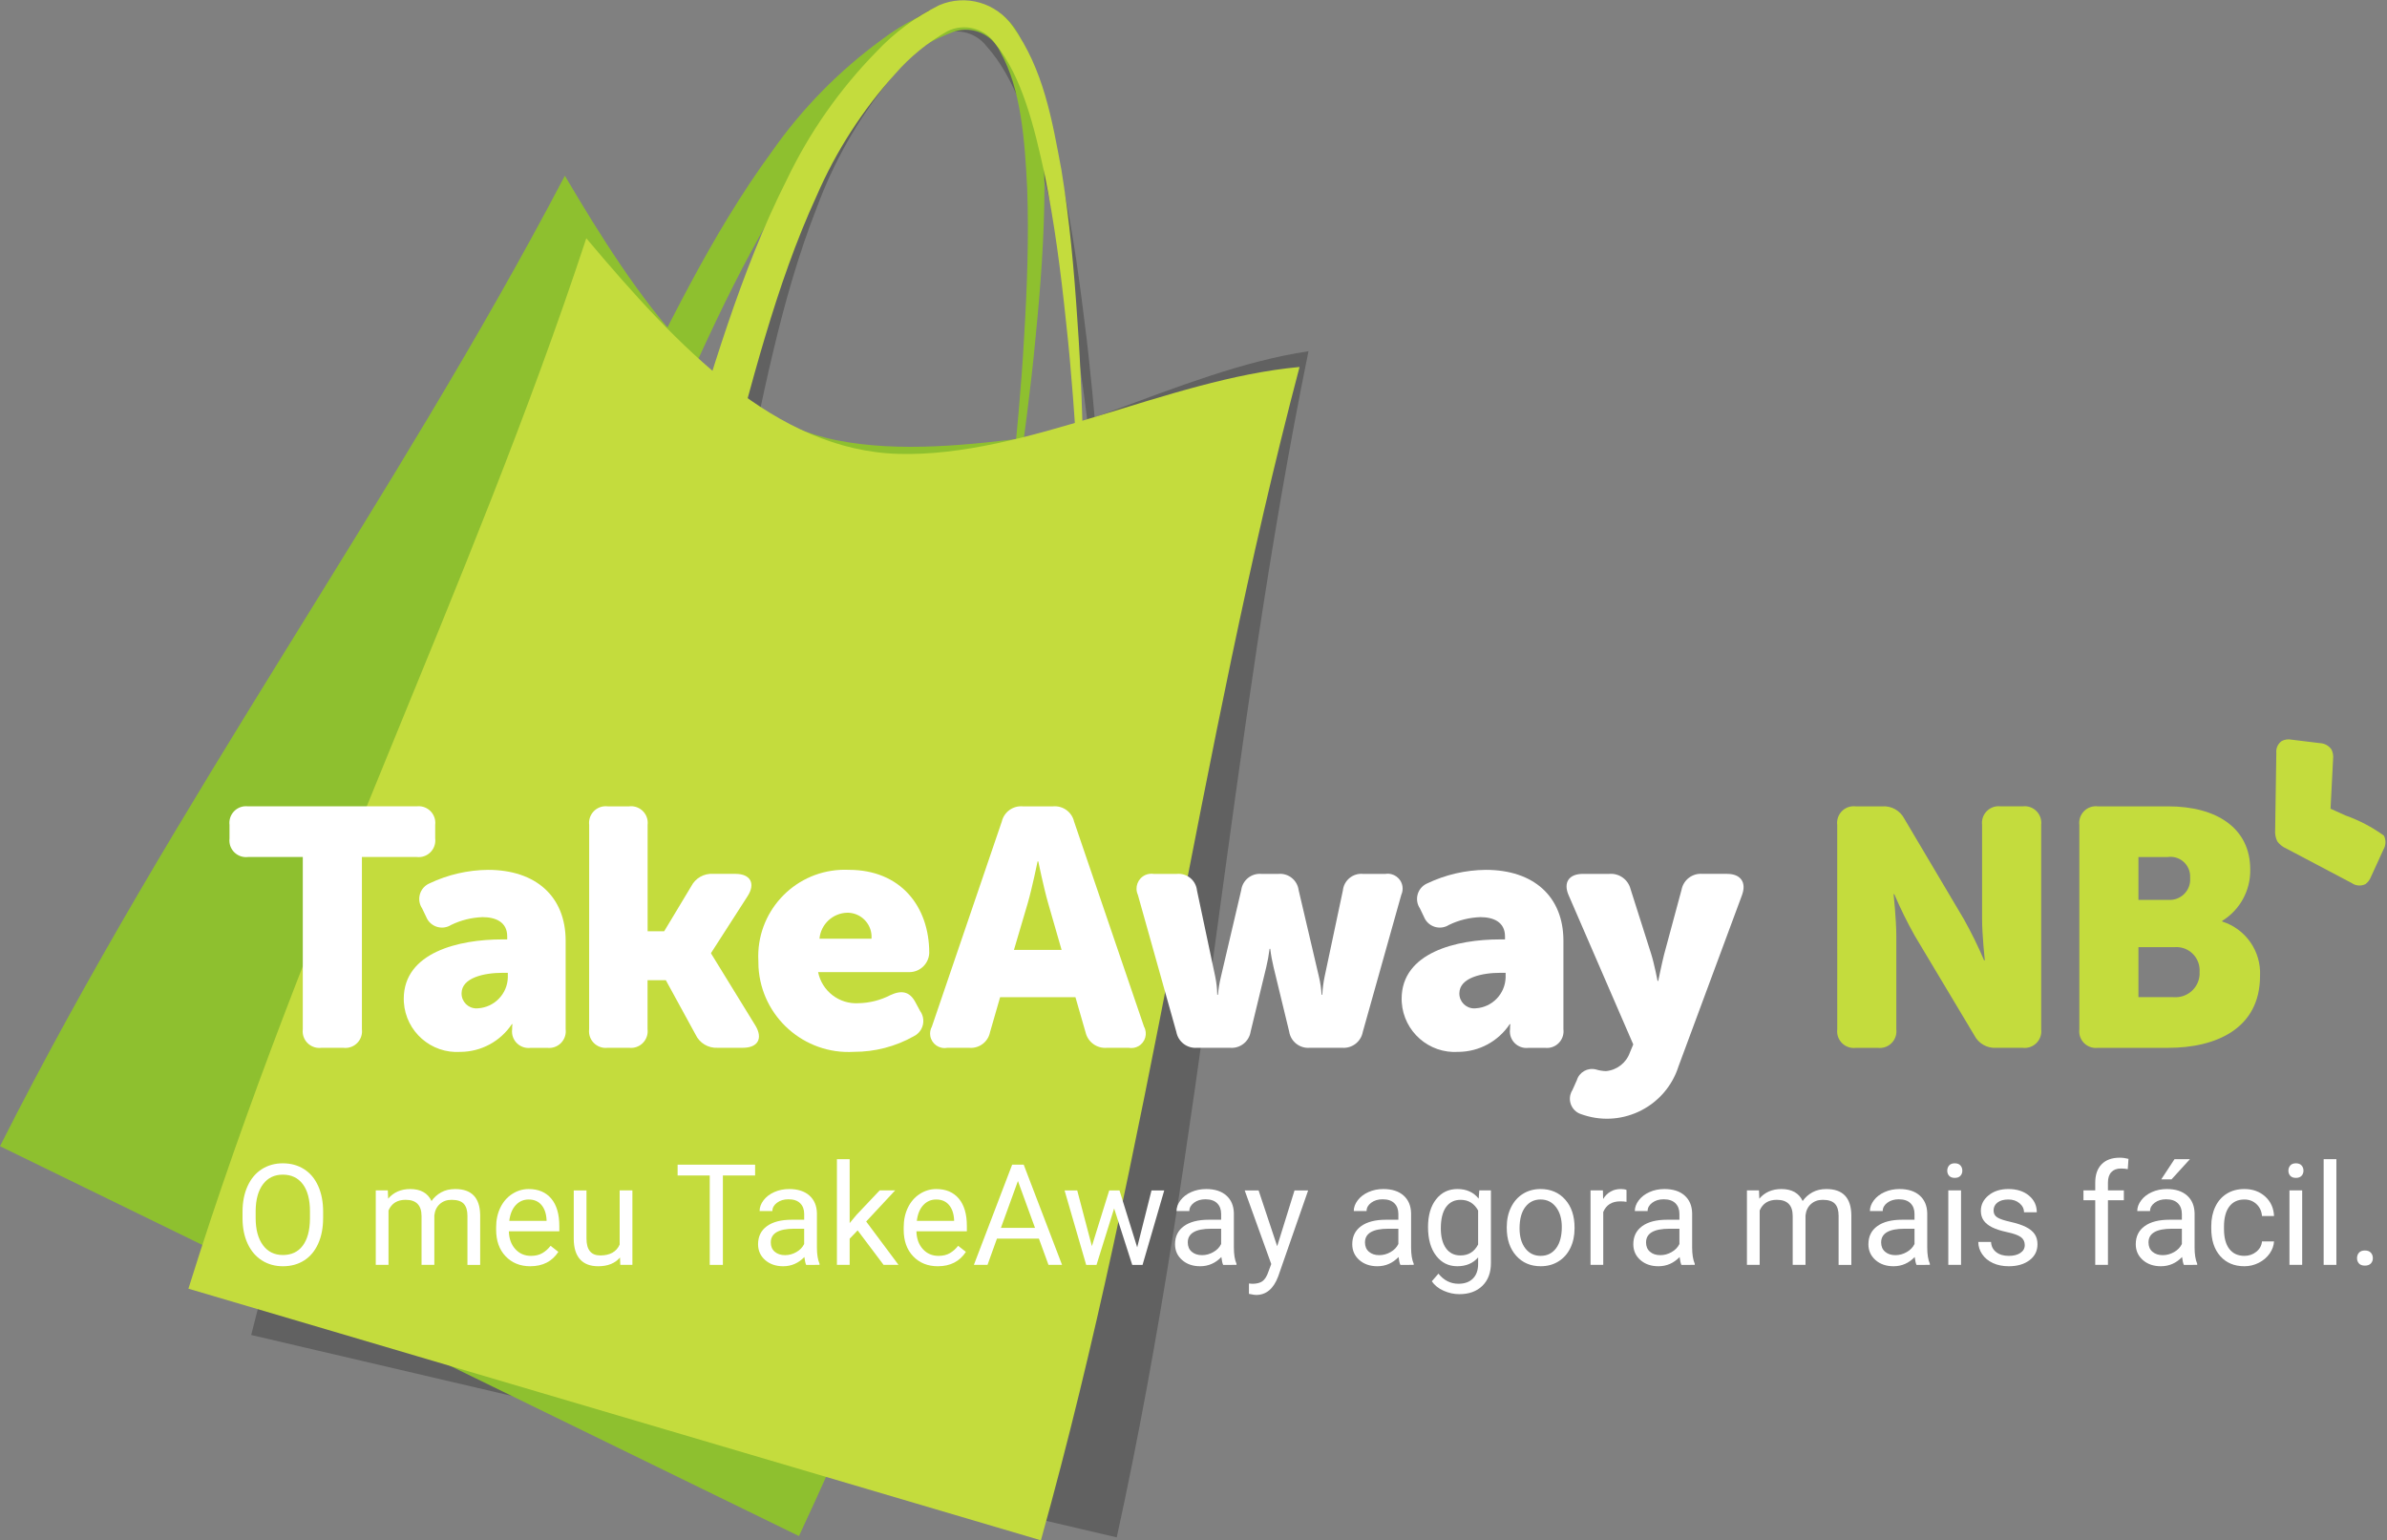 <?xml version="1.0" encoding="utf-8"?>
<!-- Generator: Adobe Illustrator 17.0.0, SVG Export Plug-In . SVG Version: 6.00 Build 0)  -->
<!DOCTYPE svg PUBLIC "-//W3C//DTD SVG 1.1//EN" "http://www.w3.org/Graphics/SVG/1.1/DTD/svg11.dtd">
<svg version="1.1" id="Layer_1" xmlns="http://www.w3.org/2000/svg" xmlns:xlink="http://www.w3.org/1999/xlink" x="0px" y="0px"
	 width="186.295px" height="120.222px" viewBox="0 0 186.295 120.222" enable-background="new 0 0 186.295 120.222"
	 xml:space="preserve">
<rect x="0" y="0" width="186.295" height="120.222" fill="#808080" stroke="none"/>
<g id="Grupo_116" transform="translate(-10.735 -71.335)">
	<g id="Grupo_111" transform="translate(10.735 71.335)">
		<g id="Grupo_110">
			<g id="Grupo_105" transform="translate(19.605 0.33)" opacity="0.41">
				<path id="Caminho_72" fill="#333333" d="M67.551,119.661C45.034,114.394,22.517,109.129,0,103.866
					C7.431,74.233,18.876,48.19,26.36,20.25c7.662,8.122,15.711,15.669,25.267,15.4c9.946-0.293,20.646-7.04,30.889-8.565
					C76.289,57.605,74.368,88.534,67.551,119.661z"/>
				<g id="Grupo_104" transform="translate(34.785)">
					<path id="Caminho_73" fill="#333333" d="M3.425,38.787L0,37.987c1.946-7.665,3.661-15.661,6.935-23.178
						c1.557-3.792,3.728-7.301,6.425-10.388c1.319-1.576,2.911-2.902,4.7-3.915c2.01-0.993,4.442-0.433,5.816,1.339
						c2.589,3.186,3.483,7.138,4.418,10.931c0.857,3.844,1.432,7.744,1.913,11.656c1.023,7.82,1.327,15.726,2.405,23.538
						c-1.369-7.752-1.971-15.626-3.278-23.339c-0.626-3.857-1.344-7.692-2.323-11.4c-1.008-3.628-2.181-7.492-4.4-9.946
						c-0.902-1.18-2.539-1.508-3.826-0.766c-1.48,0.958-2.787,2.159-3.867,3.552c-2.384,2.957-4.268,6.284-5.578,9.849
						C6.504,23.14,5.108,30.936,3.425,38.787z"/>
				</g>
			</g>
			<g id="Grupo_107" transform="translate(0 0.176)">
				<path id="Caminho_74" fill="#8EC02F" d="M62.356,119.714C41.571,109.57,20.785,99.428,0,89.287
					C13.765,62.019,30.644,39.146,44.085,13.54c5.68,9.63,11.864,18.784,21.235,20.65c9.757,1.924,21.669-2.283,31.986-1.494
					C84.525,61.093,75.848,90.851,62.356,119.714z"/>
				<g id="Grupo_106" transform="translate(48.394)">
					<path id="Caminho_75" fill="#8EC02F" d="M3.162,34.264L0,32.719c3.583-7.048,7.014-14.471,11.858-21.078
						c2.351-3.353,5.238-6.295,8.546-8.709c1.633-1.245,3.478-2.185,5.445-2.776c2.182-0.521,4.428,0.566,5.374,2.6
						c1.821,3.685,1.823,7.741,1.9,11.65c-0.011,3.942-0.308,7.877-0.7,11.8c-0.724,7.859-2.167,15.643-2.835,23.506
						c0.371-7.87,1.517-15.688,1.94-23.506c0.239-3.9,0.383-7.805,0.246-11.646c-0.184-3.764-0.477-7.8-2.1-10.685
						c-0.616-1.352-2.14-2.037-3.56-1.6c-1.653,0.606-3.192,1.487-4.55,2.607c-2.974,2.357-5.541,5.185-7.6,8.372
						C9.604,19.677,6.528,26.975,3.162,34.264z"/>
				</g>
			</g>
			<g id="Grupo_109" transform="translate(14.705)">
				<path id="Caminho_76" fill="#C4DC3D" d="M66.533,120.222C44.355,113.671,22.177,107.124,0,100.582
					c9.1-29.164,22-54.514,31.053-81.986c7.187,8.549,14.794,16.546,24.348,16.83c9.944,0.277,21.007-5.848,31.318-6.783
					C78.776,58.756,75.103,89.531,66.533,120.222z"/>
				<g id="Grupo_108" transform="translate(38.458)">
					<path id="Caminho_77" fill="#C4DC3D" d="M3.373,37.785l-3.373-1c2.376-7.542,4.543-15.429,8.237-22.747
						c1.768-3.695,4.133-7.074,7-10c1.407-1.499,3.073-2.732,4.917-3.64c2.064-0.876,4.459-0.178,5.729,1.67
						c2.4,3.329,3.072,7.328,3.79,11.168c0.638,3.887,0.991,7.816,1.249,11.75c0.578,7.867,0.433,15.779,1.066,23.642
						c-0.927-7.82-1.082-15.717-1.949-23.493c-0.406-3.888-0.905-7.757-1.672-11.521c-0.8-3.68-1.752-7.606-3.832-10.183
						c-0.832-1.23-2.448-1.652-3.775-0.985c-1.531,0.872-2.904,1.996-4.061,3.325c-2.548,2.816-4.618,6.031-6.127,9.516
						C7.333,22.336,5.498,30.041,3.373,37.785z"/>
				</g>
			</g>
		</g>
	</g>
	<g id="Grupo_115" transform="translate(28.647 129.048)">
		<g id="Grupo_114">
			<g id="Grupo_112" transform="translate(0 5.223)">
				<path id="Caminho_78" fill="#FFFFFF" d="M5.72,3.953H1.45C0.737,4.041,0.088,3.535,0,2.823c-0.013-0.106-0.013-0.214,0-0.32
					V1.449c-0.088-0.713,0.418-1.362,1.13-1.45c0.106-0.013,0.214-0.013,0.32,0h13.153c0.713-0.088,1.362,0.418,1.45,1.13
					c0.013,0.106,0.013,0.214,0,0.32v1.054c0.088,0.713-0.418,1.362-1.13,1.45c-0.106,0.013-0.214,0.013-0.32,0h-4.27v13.443
					c0.088,0.713-0.418,1.362-1.13,1.45c-0.106,0.013-0.214,0.013-0.32,0H7.169c-0.713,0.088-1.362-0.418-1.45-1.13
					c-0.013-0.106-0.013-0.214,0-0.32L5.72,3.953z"/>
				<path id="Caminho_79" fill="#FFFFFF" d="M21.274,10.385h0.4v-0.238c0-1.133-0.923-1.5-1.924-1.5
					c-0.851,0.029-1.686,0.236-2.452,0.607c-0.617,0.395-1.438,0.214-1.833-0.403c-0.046-0.073-0.086-0.15-0.117-0.23l-0.316-0.659
					c-0.406-0.607-0.243-1.428,0.364-1.834c0.068-0.046,0.141-0.085,0.216-0.117c1.426-0.679,2.982-1.039,4.561-1.054
					c3.742,0,6.062,2.082,6.062,5.535v6.906c0.088,0.713-0.418,1.362-1.13,1.45c-0.106,0.013-0.214,0.013-0.32,0H23.51
					c-0.708,0.095-1.358-0.402-1.453-1.11c-0.016-0.122-0.015-0.245,0.003-0.366v-0.105c-0.001-0.089,0.008-0.177,0.026-0.264
					h-0.052c-0.894,1.341-2.395,2.151-4.007,2.161c-2.29,0.151-4.268-1.583-4.419-3.873c-0.006-0.088-0.009-0.177-0.009-0.265
					C13.599,11.386,17.922,10.385,21.274,10.385z M19.402,15.762c1.276-0.083,2.28-1.122,2.32-2.4v-0.369H21.3
					c-1.4,0-3.189,0.369-3.189,1.608c-0.004,0.641,0.511,1.164,1.152,1.168c0.045,0,0.09-0.002,0.135-0.007H19.402z"/>
				<path id="Caminho_80" fill="#FFFFFF" d="M28.071,1.45c-0.088-0.713,0.418-1.362,1.13-1.45c0.106-0.013,0.214-0.013,0.32,0h1.661
					c0.713-0.088,1.362,0.418,1.45,1.13c0.013,0.106,0.013,0.214,0,0.32v8.3h1.292l2.109-3.506c0.324-0.639,0.998-1.023,1.713-0.975
					h1.74c1.186,0,1.581,0.764,0.949,1.74l-2.847,4.428v0.053l3.453,5.615c0.606,1,0.21,1.739-0.975,1.739h-1.977
					c-0.727,0.038-1.405-0.369-1.713-1.028l-2.32-4.244h-1.429v3.822c0.088,0.713-0.418,1.362-1.13,1.45
					c-0.106,0.013-0.214,0.013-0.32,0h-1.66c-0.713,0.088-1.362-0.418-1.45-1.13c-0.013-0.106-0.013-0.214,0-0.32L28.071,1.45z"/>
				<path id="Caminho_81" fill="#FFFFFF" d="M48.339,4.955c4.033,0,6.273,2.847,6.273,6.484c-0.031,0.826-0.701,1.485-1.528,1.5
					h-7.145c0.3,1.485,1.651,2.521,3.163,2.425c0.863-0.018,1.711-0.234,2.478-0.632c0.87-0.4,1.5-0.29,1.95,0.553l0.369,0.686
					c0.429,0.597,0.293,1.43-0.304,1.859c-0.062,0.045-0.128,0.084-0.196,0.117c-1.425,0.8-3.032,1.218-4.666,1.213
					c-3.881,0.232-7.215-2.727-7.447-6.608c-0.01-0.17-0.014-0.339-0.012-0.509c-0.187-3.727,2.683-6.9,6.41-7.087
					C47.902,4.945,48.121,4.945,48.339,4.955z M50.105,10.332c0.08-1.039-0.698-1.945-1.736-2.025
					c-0.045-0.003-0.09-0.005-0.136-0.005c-1.141,0.017-2.086,0.893-2.188,2.03H50.105z"/>
				<path id="Caminho_82" fill="#FFFFFF" d="M60.274,1.186C60.449,0.44,61.145-0.065,61.909,0h2.372
					c0.764-0.065,1.459,0.44,1.634,1.186l5.456,16c0.303,0.546,0.106,1.234-0.439,1.536c-0.227,0.126-0.491,0.17-0.747,0.125h-1.739
					c-0.769,0.053-1.463-0.461-1.635-1.213l-0.79-2.741h-5.878l-0.79,2.741c-0.152,0.753-0.842,1.273-1.608,1.213h-1.739
					c-0.614,0.11-1.201-0.299-1.311-0.913c-0.046-0.256-0.002-0.52,0.124-0.748L60.274,1.186z M64.94,11.202l-1.054-3.664
					c-0.343-1.186-0.765-3.242-0.765-3.242h-0.053c0,0-0.422,2.056-0.764,3.242l-1.081,3.664H64.94z"/>
				<path id="Caminho_83" fill="#FFFFFF" d="M70.894,6.906c-0.267-0.585-0.01-1.275,0.574-1.543
					c0.208-0.095,0.439-0.127,0.665-0.091h1.793c0.793-0.078,1.499,0.5,1.581,1.292l1.424,6.721c0.097,0.468,0.15,0.945,0.158,1.423
					h0.053c0.044-0.48,0.123-0.955,0.237-1.423l1.582-6.748c0.102-0.778,0.8-1.336,1.581-1.265h1.318
					c0.781-0.071,1.479,0.488,1.581,1.265l1.581,6.748c0.114,0.467,0.184,0.943,0.211,1.423h0.053
					c0.025-0.478,0.087-0.954,0.184-1.423l1.424-6.721c0.082-0.792,0.788-1.37,1.581-1.292h1.739c0.635-0.1,1.231,0.334,1.33,0.969
					c0.035,0.226,0.004,0.457-0.091,0.665l-3.005,10.7c-0.14,0.764-0.834,1.298-1.608,1.239h-2.53
					c-0.785,0.065-1.487-0.488-1.607-1.266l-1.213-5.007c-0.116-0.478-0.205-0.962-0.264-1.45h-0.053
					c-0.059,0.488-0.148,0.972-0.264,1.45l-1.213,5.007c-0.12,0.779-0.823,1.332-1.608,1.266h-2.583
					c-0.774,0.059-1.468-0.475-1.608-1.239L70.894,6.906z"/>
				<path id="Caminho_84" fill="#FFFFFF" d="M99.147,10.385h0.4v-0.238c0-1.133-0.922-1.5-1.924-1.5
					c-0.85,0.029-1.685,0.236-2.451,0.607c-0.618,0.395-1.439,0.214-1.834-0.404c-0.046-0.072-0.085-0.149-0.117-0.229l-0.316-0.659
					c-0.406-0.607-0.243-1.428,0.364-1.834c0.068-0.046,0.141-0.085,0.216-0.117c1.425-0.679,2.981-1.039,4.56-1.054
					c3.743,0,6.062,2.082,6.062,5.535v6.906c0.088,0.713-0.418,1.362-1.13,1.45c-0.106,0.013-0.213,0.013-0.319,0h-1.266
					c-0.708,0.095-1.358-0.402-1.453-1.11c-0.016-0.122-0.015-0.245,0.003-0.366v-0.105c-0.001-0.089,0.008-0.177,0.027-0.264
					h-0.054c-0.894,1.341-2.395,2.151-4.007,2.161c-2.29,0.151-4.268-1.583-4.419-3.873c-0.006-0.088-0.009-0.177-0.009-0.265
					C91.477,11.386,95.8,10.385,99.147,10.385z M97.276,15.762c1.276-0.083,2.279-1.122,2.319-2.4v-0.369h-0.422
					c-1.4,0-3.189,0.369-3.189,1.608c-0.005,0.641,0.511,1.164,1.151,1.169C97.182,15.77,97.229,15.767,97.276,15.762z"/>
				<path id="Caminho_85" fill="#FFFFFF" d="M106.631,20.533c0.256,0.078,0.522,0.123,0.79,0.132c0.855-0.073,1.588-0.64,1.872-1.45
					l0.264-0.633l-5.035-11.624c-0.448-1,0-1.687,1.107-1.687h2.056c0.769-0.063,1.471,0.438,1.661,1.186l1.608,5.061
					c0.237,0.737,0.5,2.108,0.5,2.108h0.053c0,0,0.264-1.291,0.448-2.03l1.371-5.087c0.145-0.772,0.852-1.308,1.634-1.239h1.924
					c1.054,0,1.528,0.659,1.159,1.66l-4.955,13.364c-0.983,3.086-4.281,4.792-7.368,3.809c-0.066-0.021-0.131-0.043-0.196-0.066
					c-0.671-0.194-1.058-0.896-0.864-1.567c0.034-0.118,0.085-0.23,0.152-0.333l0.342-0.764
					C105.344,20.745,105.994,20.375,106.631,20.533z"/>
				<path id="Caminho_86" fill="#C4DC3D" d="M125.475,1.45c-0.088-0.713,0.418-1.362,1.13-1.45c0.106-0.013,0.213-0.013,0.319,0
					h2.056c0.723-0.055,1.409,0.329,1.739,0.975l4.639,7.828c0.584,1.043,1.112,2.117,1.581,3.216h0.053c0,0-0.211-2.03-0.211-3.216
					V1.449c-0.088-0.713,0.418-1.362,1.13-1.45c0.106-0.013,0.214-0.013,0.32,0h1.713c0.713-0.088,1.362,0.418,1.45,1.13
					c0.013,0.106,0.013,0.214,0,0.32v15.947c0.088,0.713-0.418,1.362-1.13,1.45c-0.106,0.013-0.214,0.013-0.32,0h-2.056
					c-0.715,0.048-1.389-0.336-1.713-0.975l-4.665-7.8c-0.584-1.043-1.112-2.117-1.581-3.216h-0.053c0,0,0.211,2.03,0.211,3.216
					v7.328c0.088,0.713-0.418,1.362-1.13,1.45c-0.106,0.013-0.214,0.013-0.32,0h-1.711c-0.713,0.088-1.361-0.419-1.449-1.131
					c-0.013-0.106-0.013-0.213,0-0.319L125.475,1.45z"/>
				<path id="Caminho_87" fill="#C4DC3D" d="M144.371,1.45c-0.088-0.713,0.418-1.362,1.13-1.45c0.106-0.013,0.214-0.013,0.32,0
					h5.483c3.769,0,6.405,1.687,6.405,4.929c0.032,1.629-0.8,3.153-2.187,4.007v0.053c1.835,0.578,3.049,2.322,2.952,4.244
					c0,4.112-3.427,5.615-7.17,5.615h-5.483c-0.713,0.088-1.362-0.418-1.45-1.13c-0.013-0.106-0.013-0.214,0-0.32L144.371,1.45z
					 M151.356,7.301c0.879,0.041,1.625-0.638,1.666-1.516c0.004-0.074,0.002-0.149-0.005-0.223c0.049-0.845-0.596-1.57-1.441-1.62
					c-0.1-0.006-0.2-0.002-0.299,0.012h-2.293v3.347H151.356z M151.756,14.893c1.031,0.072,1.926-0.705,1.999-1.736
					c0.006-0.08,0.006-0.161,0.001-0.241c0.066-0.999-0.69-1.862-1.688-1.928c-0.096-0.006-0.193-0.005-0.289,0.004h-2.795v3.9
					L151.756,14.893z"/>
			</g>
			<g id="Grupo_113" transform="translate(159.662)">
				<path id="Caminho_88" fill="#C4DC3D" d="M4.32,5.409c0.6,0.274,0.985,0.45,1.159,0.524c1.07,0.379,2.08,0.909,3,1.575
					c0.175,0.344,0.162,0.753-0.035,1.085L7.48,10.701c-0.086,0.235-0.238,0.439-0.437,0.59c-0.344,0.173-0.756,0.143-1.071-0.079
					l-5.114-2.7c-0.279-0.12-0.52-0.312-0.7-0.556c-0.135-0.28-0.192-0.591-0.166-0.9l0.091-6.012
					C0.047,0.68,0.212,0.324,0.515,0.118c0.233-0.117,0.498-0.152,0.753-0.1l2.215,0.271c0.365,0.014,0.701,0.199,0.908,0.5
					c0.11,0.229,0.153,0.485,0.123,0.738l-0.2,3.884"/>
			</g>
		</g>
	</g>
	<g enable-background="new    ">
		<path fill="#FFFFFF" d="M35.953,166.4c0,0.767-0.129,1.436-0.387,2.007s-0.623,1.007-1.096,1.308s-1.024,0.451-1.654,0.451
			c-0.616,0-1.162-0.151-1.638-0.454s-0.846-0.733-1.109-1.294c-0.263-0.561-0.398-1.21-0.405-1.947v-0.564
			c0-0.752,0.131-1.416,0.392-1.992s0.631-1.018,1.109-1.324c0.479-0.306,1.025-0.459,1.641-0.459c0.626,0,1.179,0.151,1.657,0.454
			c0.479,0.303,0.846,0.741,1.104,1.315c0.258,0.575,0.387,1.244,0.387,2.006V166.4z M34.927,165.896
			c0-0.928-0.186-1.64-0.559-2.136s-0.894-0.743-1.563-0.743c-0.652,0-1.165,0.247-1.539,0.743
			c-0.375,0.496-0.567,1.185-0.578,2.065v0.574c0,0.899,0.189,1.605,0.567,2.119c0.377,0.514,0.897,0.771,1.56,0.771
			c0.666,0,1.182-0.243,1.547-0.729s0.553-1.181,0.564-2.086V165.896z"/>
		<path fill="#FFFFFF" d="M41.002,164.247l0.027,0.645c0.426-0.501,1.001-0.752,1.724-0.752c0.813,0,1.366,0.312,1.66,0.935
			c0.193-0.279,0.445-0.505,0.754-0.677c0.31-0.172,0.676-0.258,1.099-0.258c1.275,0,1.923,0.675,1.944,2.024v3.895h-0.994v-3.835
			c0-0.415-0.095-0.726-0.285-0.932s-0.508-0.31-0.956-0.31c-0.369,0-0.675,0.11-0.918,0.331c-0.244,0.22-0.385,0.517-0.424,0.889
			v3.856h-0.999v-3.809c0-0.845-0.414-1.268-1.241-1.268c-0.652,0-1.098,0.278-1.337,0.833v4.243h-0.994v-5.812H41.002z"/>
		<path fill="#FFFFFF" d="M52.12,170.166c-0.788,0-1.429-0.259-1.923-0.776s-0.741-1.209-0.741-2.075v-0.184
			c0-0.576,0.11-1.091,0.331-1.544c0.22-0.453,0.528-0.808,0.924-1.063c0.396-0.256,0.824-0.384,1.286-0.384
			c0.755,0,1.343,0.249,1.762,0.747c0.419,0.497,0.628,1.21,0.628,2.137v0.414H50.45c0.014,0.573,0.182,1.036,0.502,1.389
			c0.321,0.353,0.728,0.529,1.222,0.529c0.351,0,0.648-0.072,0.892-0.215c0.244-0.144,0.457-0.334,0.639-0.57l0.607,0.473
			C53.825,169.792,53.094,170.166,52.12,170.166z M51.997,164.956c-0.401,0-0.738,0.146-1.01,0.438s-0.44,0.701-0.505,1.228h2.911
			v-0.075c-0.029-0.505-0.165-0.896-0.408-1.174S52.412,164.956,51.997,164.956z"/>
		<path fill="#FFFFFF" d="M59.124,169.484c-0.387,0.454-0.954,0.682-1.703,0.682c-0.62,0-1.091-0.18-1.416-0.54
			c-0.324-0.359-0.488-0.893-0.491-1.598v-3.781h0.994v3.755c0,0.881,0.358,1.32,1.074,1.32c0.759,0,1.264-0.282,1.515-0.848v-4.228
			h0.994v5.812h-0.945L59.124,169.484z"/>
		<path fill="#FFFFFF" d="M69.667,163.082h-2.514v6.977h-1.026v-6.977H63.62v-0.844h6.048V163.082z"/>
		<path fill="#FFFFFF" d="M73.653,170.058c-0.057-0.114-0.104-0.318-0.14-0.612c-0.462,0.479-1.013,0.72-1.654,0.72
			c-0.573,0-1.043-0.162-1.41-0.486c-0.367-0.324-0.55-0.734-0.55-1.232c0-0.605,0.23-1.075,0.69-1.41
			c0.46-0.335,1.107-0.502,1.942-0.502h0.967v-0.457c0-0.347-0.104-0.623-0.312-0.829s-0.514-0.31-0.918-0.31
			c-0.354,0-0.652,0.09-0.892,0.27c-0.24,0.179-0.36,0.396-0.36,0.649h-0.999c0-0.29,0.103-0.57,0.309-0.841
			c0.206-0.271,0.485-0.484,0.838-0.642c0.353-0.157,0.74-0.236,1.163-0.236c0.669,0,1.194,0.167,1.574,0.502
			s0.577,0.796,0.591,1.384v2.674c0,0.534,0.068,0.958,0.204,1.273v0.086H73.653z M72.004,169.3c0.312,0,0.607-0.08,0.886-0.241
			s0.481-0.37,0.607-0.628v-1.193h-0.779c-1.217,0-1.826,0.356-1.826,1.069c0,0.312,0.104,0.555,0.312,0.73
			S71.678,169.3,72.004,169.3z"/>
		<path fill="#FFFFFF" d="M77.67,167.367l-0.623,0.65v2.041h-0.994v-8.25h0.994v4.99l0.532-0.64l1.81-1.912h1.208l-2.261,2.428
			l2.524,3.384h-1.166L77.67,167.367z"/>
		<path fill="#FFFFFF" d="M83.928,170.166c-0.788,0-1.429-0.259-1.923-0.776s-0.741-1.209-0.741-2.075v-0.184
			c0-0.576,0.11-1.091,0.331-1.544c0.22-0.453,0.528-0.808,0.924-1.063c0.396-0.256,0.824-0.384,1.286-0.384
			c0.755,0,1.343,0.249,1.762,0.747c0.419,0.497,0.628,1.21,0.628,2.137v0.414h-3.937c0.014,0.573,0.182,1.036,0.502,1.389
			c0.321,0.353,0.728,0.529,1.222,0.529c0.351,0,0.648-0.072,0.892-0.215c0.244-0.144,0.457-0.334,0.639-0.57l0.607,0.473
			C85.632,169.792,84.902,170.166,83.928,170.166z M83.804,164.956c-0.401,0-0.738,0.146-1.01,0.438s-0.44,0.701-0.505,1.228h2.911
			v-0.075c-0.029-0.505-0.165-0.896-0.408-1.174S84.22,164.956,83.804,164.956z"/>
		<path fill="#FFFFFF" d="M91.818,168.011h-3.276l-0.736,2.047h-1.063l2.986-7.82h0.902l2.992,7.82h-1.058L91.818,168.011z
			 M88.853,167.169h2.659l-1.332-3.657L88.853,167.169z"/>
		<path fill="#FFFFFF" d="M99.488,168.689l1.117-4.442h0.994l-1.692,5.812h-0.806l-1.413-4.404l-1.375,4.404h-0.806l-1.687-5.812
			h0.988l1.144,4.351l1.354-4.351h0.8L99.488,168.689z"/>
		<path fill="#FFFFFF" d="M106.197,170.058c-0.058-0.114-0.104-0.318-0.14-0.612c-0.462,0.479-1.014,0.72-1.654,0.72
			c-0.573,0-1.043-0.162-1.41-0.486s-0.551-0.734-0.551-1.232c0-0.605,0.23-1.075,0.69-1.41s1.107-0.502,1.941-0.502h0.967v-0.457
			c0-0.347-0.104-0.623-0.312-0.829c-0.207-0.206-0.514-0.31-0.918-0.31c-0.354,0-0.652,0.09-0.892,0.27
			c-0.24,0.179-0.36,0.396-0.36,0.649h-0.999c0-0.29,0.104-0.57,0.31-0.841c0.205-0.271,0.484-0.484,0.838-0.642
			c0.353-0.157,0.74-0.236,1.162-0.236c0.67,0,1.194,0.167,1.574,0.502c0.379,0.335,0.576,0.796,0.591,1.384v2.674
			c0,0.534,0.067,0.958,0.204,1.273v0.086H106.197z M104.547,169.3c0.312,0,0.607-0.08,0.887-0.241s0.481-0.37,0.606-0.628v-1.193
			h-0.778c-1.218,0-1.826,0.356-1.826,1.069c0,0.312,0.104,0.555,0.312,0.73C103.955,169.214,104.222,169.3,104.547,169.3z"/>
		<path fill="#FFFFFF" d="M110.413,168.603l1.354-4.356h1.063l-2.336,6.708c-0.362,0.967-0.937,1.451-1.725,1.451l-0.188-0.017
			l-0.371-0.069v-0.807l0.269,0.021c0.337,0,0.599-0.067,0.787-0.203c0.188-0.137,0.343-0.386,0.465-0.747l0.22-0.591l-2.073-5.747
			h1.085L110.413,168.603z"/>
		<path fill="#FFFFFF" d="M120.027,170.058c-0.057-0.114-0.104-0.318-0.14-0.612c-0.462,0.479-1.013,0.72-1.654,0.72
			c-0.572,0-1.043-0.162-1.41-0.486c-0.366-0.324-0.55-0.734-0.55-1.232c0-0.605,0.229-1.075,0.689-1.41
			c0.461-0.335,1.107-0.502,1.942-0.502h0.967v-0.457c0-0.347-0.104-0.623-0.312-0.829c-0.208-0.206-0.514-0.31-0.919-0.31
			c-0.354,0-0.651,0.09-0.892,0.27c-0.239,0.179-0.359,0.396-0.359,0.649h-0.999c0-0.29,0.103-0.57,0.309-0.841
			s0.485-0.484,0.838-0.642s0.74-0.236,1.163-0.236c0.669,0,1.194,0.167,1.573,0.502c0.38,0.335,0.577,0.796,0.591,1.384v2.674
			c0,0.534,0.068,0.958,0.204,1.273v0.086H120.027z M118.378,169.3c0.312,0,0.606-0.08,0.886-0.241s0.481-0.37,0.607-0.628v-1.193
			h-0.779c-1.217,0-1.826,0.356-1.826,1.069c0,0.312,0.104,0.555,0.312,0.73C117.786,169.214,118.052,169.3,118.378,169.3z"/>
		<path fill="#FFFFFF" d="M122.186,167.104c0-0.906,0.21-1.627,0.629-2.162s0.974-0.803,1.665-0.803
			c0.709,0,1.262,0.251,1.659,0.752l0.049-0.645h0.907v5.672c0,0.752-0.223,1.345-0.669,1.778c-0.445,0.433-1.044,0.649-1.796,0.649
			c-0.419,0-0.829-0.09-1.23-0.269c-0.4-0.179-0.707-0.424-0.918-0.736l0.516-0.596c0.426,0.526,0.947,0.789,1.563,0.789
			c0.483,0,0.86-0.136,1.131-0.408c0.271-0.271,0.405-0.654,0.405-1.148v-0.5c-0.397,0.458-0.939,0.688-1.627,0.688
			c-0.681,0-1.231-0.273-1.652-0.822C122.397,168.797,122.186,168.049,122.186,167.104z M123.185,167.216
			c0,0.656,0.135,1.171,0.403,1.545s0.645,0.561,1.128,0.561c0.626,0,1.087-0.284,1.38-0.854v-2.653
			c-0.304-0.555-0.761-0.833-1.369-0.833c-0.483,0-0.861,0.188-1.134,0.564C123.322,165.923,123.185,166.479,123.185,167.216z"/>
		<path fill="#FFFFFF" d="M128.331,167.099c0-0.57,0.112-1.082,0.336-1.537c0.224-0.454,0.535-0.805,0.935-1.053
			c0.399-0.246,0.854-0.37,1.367-0.37c0.791,0,1.432,0.274,1.92,0.821c0.489,0.549,0.733,1.277,0.733,2.187v0.069
			c0,0.566-0.108,1.074-0.325,1.523s-0.526,0.799-0.929,1.05c-0.403,0.251-0.866,0.376-1.389,0.376
			c-0.788,0-1.426-0.273-1.915-0.822c-0.488-0.547-0.733-1.272-0.733-2.175V167.099z M129.33,167.216
			c0,0.645,0.149,1.162,0.449,1.553c0.299,0.391,0.698,0.586,1.2,0.586c0.505,0,0.905-0.198,1.203-0.594
			c0.297-0.396,0.445-0.95,0.445-1.662c0-0.638-0.151-1.154-0.453-1.55c-0.303-0.396-0.705-0.594-1.206-0.594
			c-0.491,0-0.887,0.195-1.188,0.585C129.48,165.931,129.33,166.49,129.33,167.216z"/>
		<path fill="#FFFFFF" d="M137.676,165.138c-0.15-0.025-0.313-0.037-0.488-0.037c-0.652,0-1.094,0.277-1.327,0.832v4.125h-0.993
			v-5.812h0.967l0.016,0.671c0.326-0.519,0.788-0.778,1.386-0.778c0.193,0,0.341,0.025,0.44,0.075V165.138z"/>
		<path fill="#FFFFFF" d="M141.962,170.058c-0.057-0.114-0.104-0.318-0.14-0.612c-0.462,0.479-1.013,0.72-1.654,0.72
			c-0.572,0-1.043-0.162-1.41-0.486c-0.366-0.324-0.55-0.734-0.55-1.232c0-0.605,0.229-1.075,0.689-1.41
			c0.461-0.335,1.107-0.502,1.942-0.502h0.967v-0.457c0-0.347-0.104-0.623-0.312-0.829c-0.208-0.206-0.514-0.31-0.919-0.31
			c-0.354,0-0.651,0.09-0.892,0.27c-0.239,0.179-0.359,0.396-0.359,0.649h-0.999c0-0.29,0.103-0.57,0.309-0.841
			s0.485-0.484,0.838-0.642s0.74-0.236,1.163-0.236c0.669,0,1.194,0.167,1.573,0.502c0.38,0.335,0.577,0.796,0.591,1.384v2.674
			c0,0.534,0.068,0.958,0.204,1.273v0.086H141.962z M140.314,169.3c0.312,0,0.606-0.08,0.886-0.241s0.481-0.37,0.607-0.628v-1.193
			h-0.779c-1.217,0-1.826,0.356-1.826,1.069c0,0.312,0.104,0.555,0.312,0.73C139.721,169.214,139.988,169.3,140.314,169.3z"/>
		<path fill="#FFFFFF" d="M148.016,164.247l0.026,0.645c0.427-0.501,1.001-0.752,1.725-0.752c0.813,0,1.366,0.312,1.659,0.935
			c0.193-0.279,0.445-0.505,0.755-0.677s0.676-0.258,1.099-0.258c1.274,0,1.923,0.675,1.944,2.024v3.895h-0.994v-3.835
			c0-0.415-0.095-0.726-0.284-0.932c-0.19-0.206-0.509-0.31-0.956-0.31c-0.369,0-0.675,0.11-0.919,0.331
			c-0.243,0.22-0.385,0.517-0.424,0.889v3.856h-0.999v-3.809c0-0.845-0.414-1.268-1.241-1.268c-0.651,0-1.098,0.278-1.337,0.833
			v4.243h-0.994v-5.812H148.016z"/>
		<path fill="#FFFFFF" d="M160.31,170.058c-0.057-0.114-0.104-0.318-0.14-0.612c-0.462,0.479-1.013,0.72-1.654,0.72
			c-0.572,0-1.043-0.162-1.41-0.486c-0.366-0.324-0.55-0.734-0.55-1.232c0-0.605,0.229-1.075,0.689-1.41
			c0.461-0.335,1.107-0.502,1.942-0.502h0.967v-0.457c0-0.347-0.104-0.623-0.312-0.829c-0.208-0.206-0.514-0.31-0.919-0.31
			c-0.354,0-0.651,0.09-0.892,0.27c-0.239,0.179-0.359,0.396-0.359,0.649h-0.999c0-0.29,0.103-0.57,0.309-0.841
			s0.485-0.484,0.838-0.642s0.74-0.236,1.163-0.236c0.669,0,1.194,0.167,1.573,0.502c0.38,0.335,0.577,0.796,0.591,1.384v2.674
			c0,0.534,0.068,0.958,0.204,1.273v0.086H160.31z M158.662,169.3c0.312,0,0.606-0.08,0.886-0.241s0.481-0.37,0.607-0.628v-1.193
			h-0.779c-1.217,0-1.826,0.356-1.826,1.069c0,0.312,0.104,0.555,0.312,0.73C158.069,169.214,158.335,169.3,158.662,169.3z"/>
		<path fill="#FFFFFF" d="M162.711,162.705c0-0.16,0.049-0.297,0.147-0.408c0.099-0.11,0.244-0.166,0.438-0.166
			s0.341,0.056,0.44,0.166c0.101,0.111,0.15,0.248,0.15,0.408c0,0.162-0.05,0.296-0.15,0.403c-0.1,0.107-0.247,0.161-0.44,0.161
			s-0.339-0.054-0.438-0.161S162.711,162.867,162.711,162.705z M163.786,170.058h-0.994v-5.812h0.994V170.058z"/>
		<path fill="#FFFFFF" d="M168.759,168.517c0-0.27-0.102-0.478-0.304-0.626s-0.555-0.276-1.058-0.384
			c-0.504-0.107-0.902-0.236-1.198-0.387c-0.295-0.15-0.514-0.33-0.655-0.537c-0.142-0.208-0.212-0.455-0.212-0.742
			c0-0.476,0.201-0.879,0.604-1.208c0.402-0.329,0.917-0.494,1.544-0.494c0.658,0,1.193,0.17,1.604,0.511
			c0.409,0.34,0.614,0.774,0.614,1.305H168.7c0-0.272-0.115-0.507-0.346-0.703c-0.231-0.197-0.522-0.296-0.873-0.296
			c-0.362,0-0.645,0.079-0.849,0.236s-0.307,0.363-0.307,0.618c0,0.239,0.095,0.42,0.285,0.542c0.189,0.122,0.532,0.238,1.028,0.349
			c0.496,0.111,0.897,0.244,1.206,0.398c0.308,0.153,0.536,0.339,0.685,0.556s0.223,0.48,0.223,0.792
			c0,0.52-0.207,0.936-0.623,1.249c-0.415,0.313-0.954,0.47-1.616,0.47c-0.466,0-0.878-0.082-1.235-0.247
			c-0.358-0.165-0.639-0.395-0.841-0.69c-0.202-0.295-0.304-0.615-0.304-0.959h0.994c0.018,0.334,0.151,0.598,0.4,0.793
			c0.248,0.195,0.577,0.293,0.985,0.293c0.376,0,0.678-0.076,0.905-0.229C168.645,168.974,168.759,168.771,168.759,168.517z"/>
		<path fill="#FFFFFF" d="M174.259,170.058v-5.043h-0.919v-0.769h0.919v-0.597c0-0.623,0.166-1.104,0.499-1.444
			s0.804-0.511,1.413-0.511c0.229,0,0.456,0.031,0.682,0.091l-0.054,0.802c-0.168-0.033-0.347-0.049-0.537-0.049
			c-0.322,0-0.571,0.095-0.746,0.283c-0.176,0.188-0.264,0.459-0.264,0.811v0.614h1.241v0.769h-1.241v5.043H174.259z"/>
		<path fill="#FFFFFF" d="M181.177,170.058c-0.058-0.114-0.104-0.318-0.14-0.612c-0.462,0.479-1.014,0.72-1.654,0.72
			c-0.573,0-1.043-0.162-1.41-0.486s-0.551-0.734-0.551-1.232c0-0.605,0.23-1.075,0.69-1.41s1.107-0.502,1.941-0.502h0.967v-0.457
			c0-0.347-0.104-0.623-0.312-0.829c-0.207-0.206-0.514-0.31-0.918-0.31c-0.354,0-0.652,0.09-0.892,0.27
			c-0.24,0.179-0.36,0.396-0.36,0.649h-0.999c0-0.29,0.104-0.57,0.31-0.841c0.205-0.271,0.484-0.484,0.838-0.642
			c0.353-0.157,0.74-0.236,1.162-0.236c0.67,0,1.194,0.167,1.574,0.502c0.379,0.335,0.576,0.796,0.591,1.384v2.674
			c0,0.534,0.067,0.958,0.204,1.273v0.086H181.177z M179.528,169.3c0.312,0,0.607-0.08,0.887-0.241s0.481-0.37,0.606-0.628v-1.193
			h-0.778c-1.218,0-1.826,0.356-1.826,1.069c0,0.312,0.104,0.555,0.312,0.73C178.935,169.214,179.203,169.3,179.528,169.3z
			 M180.447,161.808h1.203l-1.439,1.579l-0.801-0.003L180.447,161.808z"/>
		<path fill="#FFFFFF" d="M185.904,169.355c0.354,0,0.664-0.107,0.929-0.322c0.266-0.215,0.412-0.484,0.44-0.807h0.94
			c-0.019,0.334-0.133,0.65-0.344,0.951c-0.212,0.301-0.493,0.541-0.846,0.72c-0.354,0.179-0.727,0.269-1.12,0.269
			c-0.792,0-1.421-0.264-1.888-0.792c-0.468-0.528-0.701-1.251-0.701-2.167v-0.167c0-0.565,0.104-1.069,0.312-1.509
			c0.207-0.441,0.506-0.783,0.895-1.026c0.388-0.243,0.848-0.365,1.377-0.365c0.652,0,1.193,0.195,1.625,0.585
			c0.432,0.391,0.661,0.897,0.69,1.521h-0.94c-0.028-0.376-0.171-0.685-0.427-0.927c-0.256-0.241-0.572-0.362-0.948-0.362
			c-0.505,0-0.896,0.182-1.173,0.545c-0.278,0.363-0.417,0.89-0.417,1.577v0.188c0,0.67,0.138,1.186,0.414,1.547
			C184.998,169.173,185.391,169.355,185.904,169.355z"/>
		<path fill="#FFFFFF" d="M189.335,162.705c0-0.16,0.05-0.297,0.148-0.408c0.098-0.11,0.244-0.166,0.438-0.166
			s0.34,0.056,0.44,0.166c0.1,0.111,0.15,0.248,0.15,0.408c0,0.162-0.051,0.296-0.15,0.403c-0.101,0.107-0.247,0.161-0.44,0.161
			s-0.34-0.054-0.438-0.161C189.385,163.001,189.335,162.867,189.335,162.705z M190.41,170.058h-0.993v-5.812h0.993V170.058z"/>
		<path fill="#FFFFFF" d="M193.08,170.058h-0.994v-8.25h0.994V170.058z"/>
		<path fill="#FFFFFF" d="M194.691,169.537c0-0.172,0.051-0.314,0.153-0.43c0.102-0.114,0.255-0.172,0.459-0.172
			s0.358,0.058,0.465,0.172c0.105,0.115,0.158,0.258,0.158,0.43c0,0.165-0.053,0.303-0.158,0.414
			c-0.106,0.111-0.261,0.166-0.465,0.166s-0.357-0.055-0.459-0.166C194.742,169.84,194.691,169.702,194.691,169.537z"/>
	</g>
</g>
</svg>
